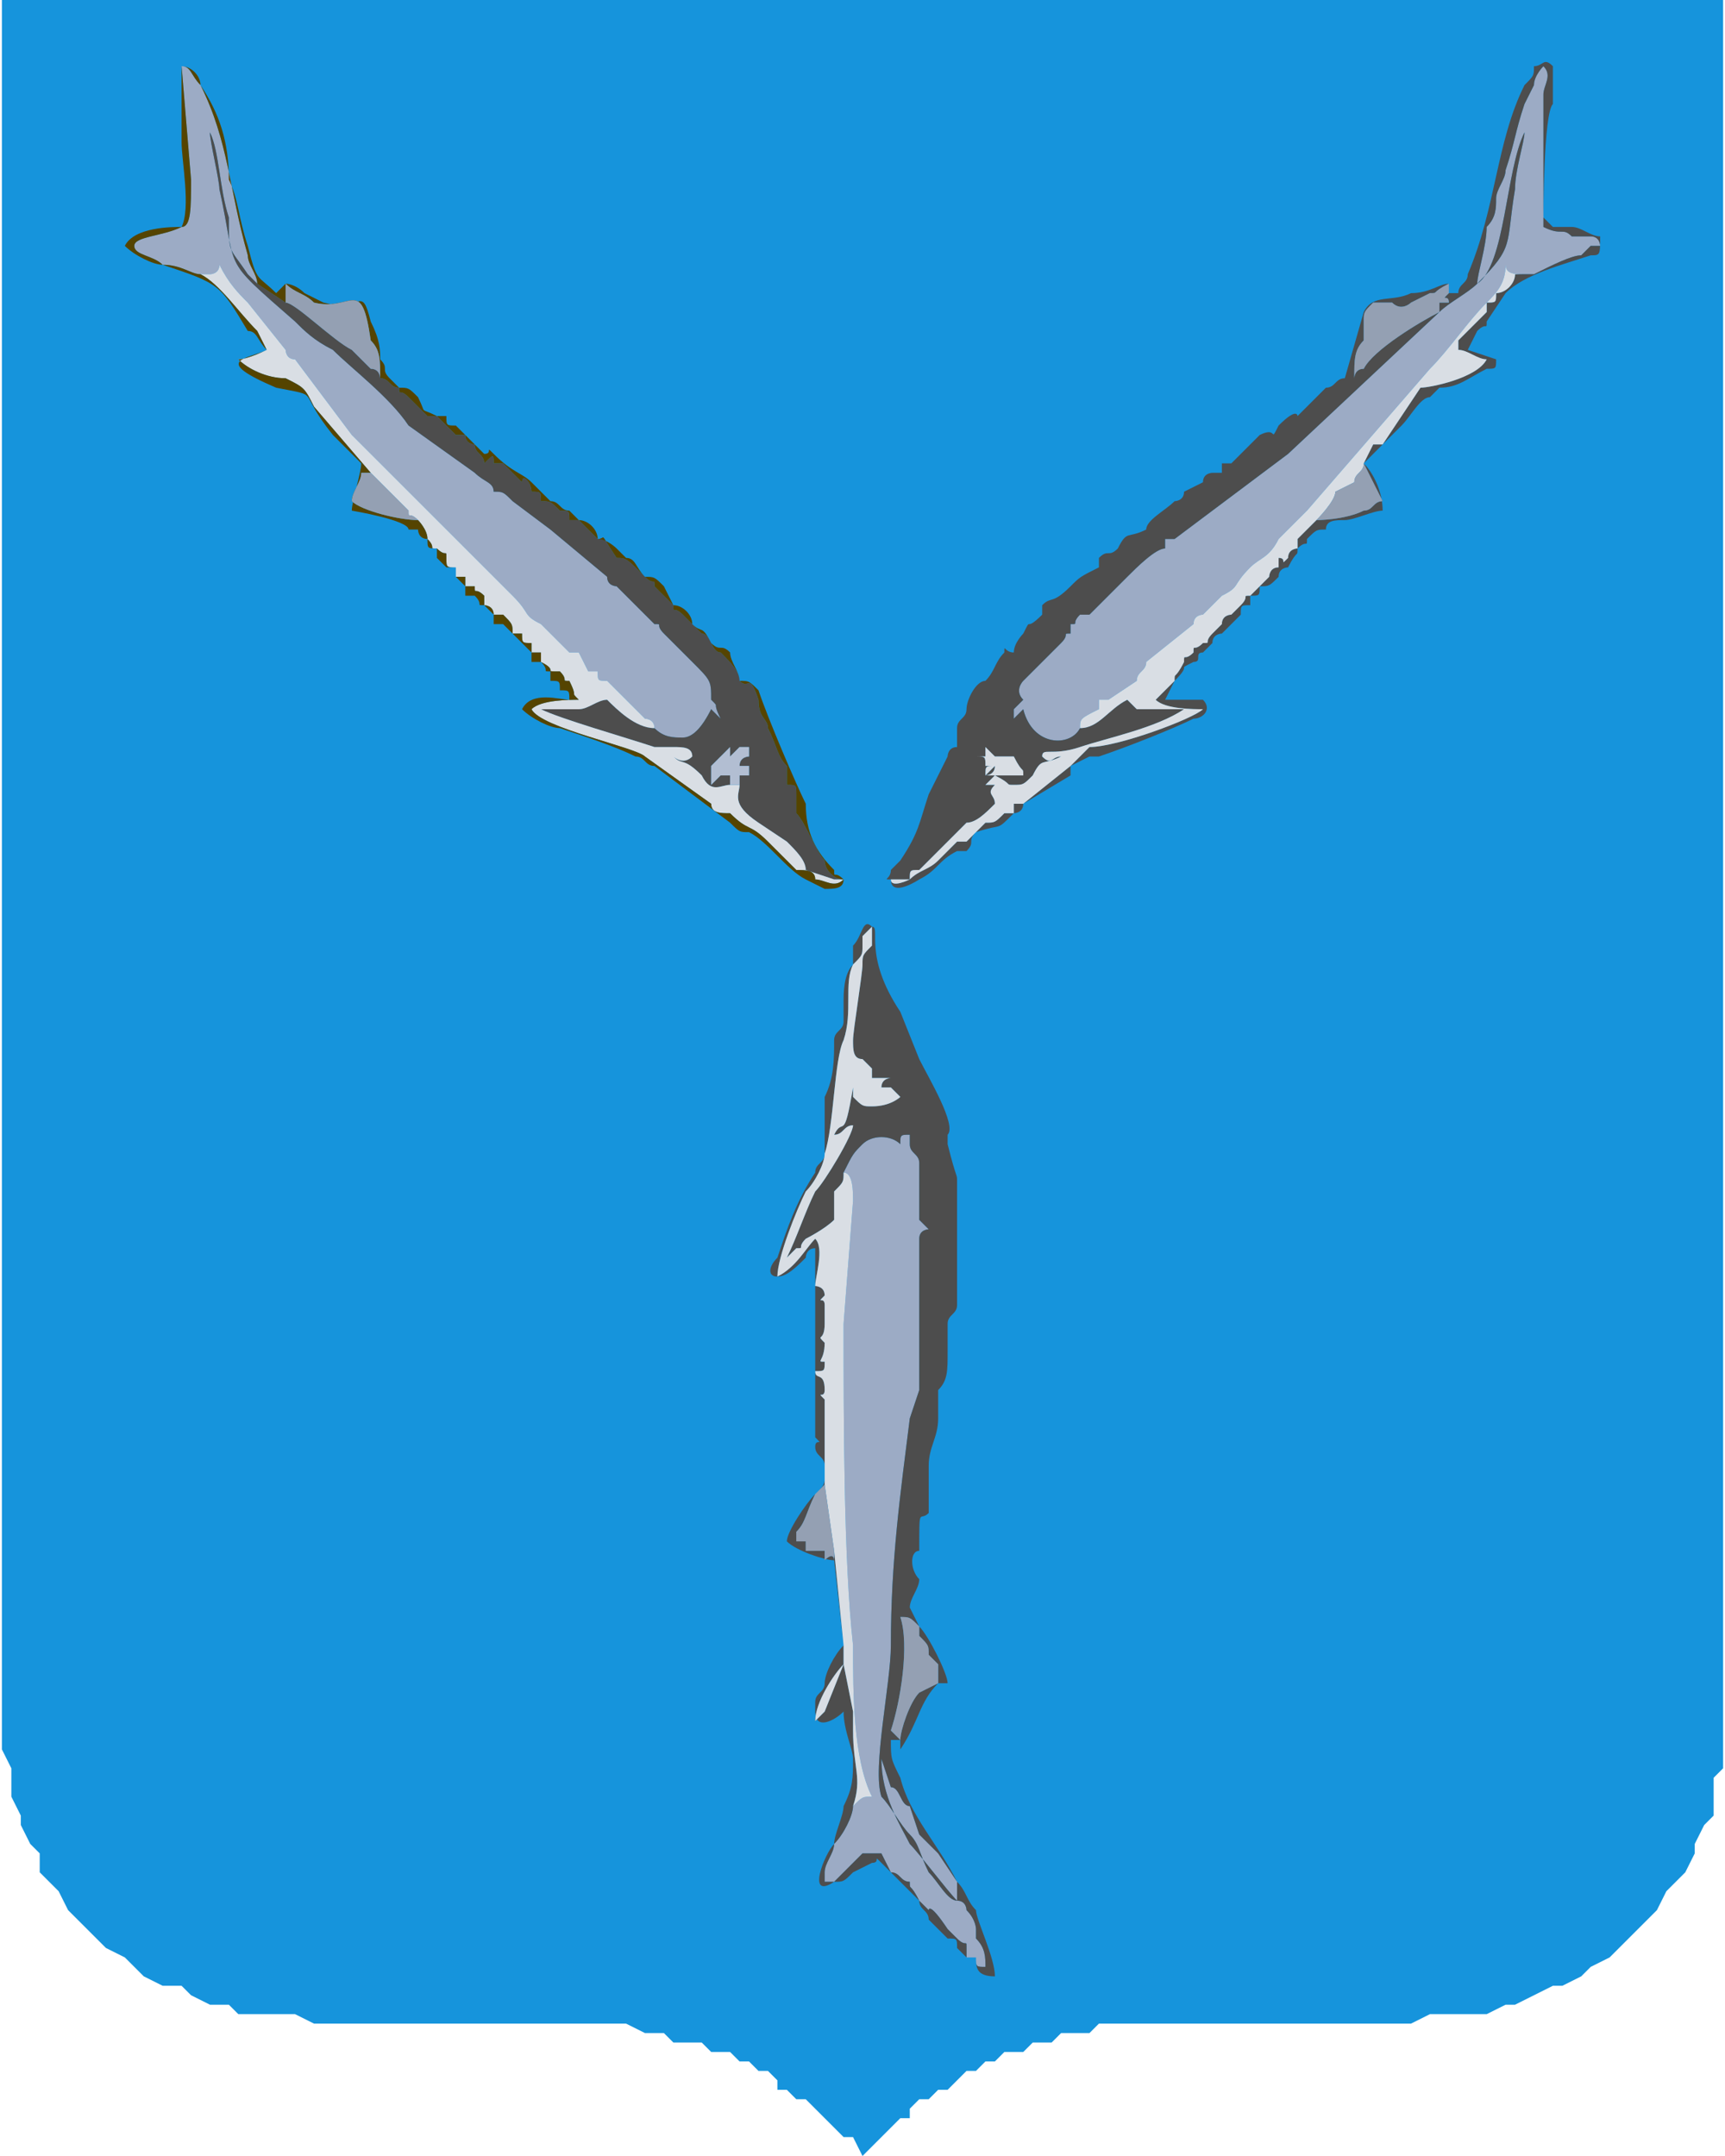 <?xml version="1.0" encoding="UTF-8"?>
<!DOCTYPE svg PUBLIC "-//W3C//DTD SVG 1.0//EN" "http://www.w3.org/TR/2001/REC-SVG-20010904/DTD/svg10.dtd">
<!-- Creator: CorelDRAW 2019 (64-Bit) -->
<svg xmlns="http://www.w3.org/2000/svg" xml:space="preserve" width="32px" height="40px" version="1.0" style="shape-rendering:geometricPrecision; text-rendering:geometricPrecision; image-rendering:optimizeQuality; fill-rule:evenodd; clip-rule:evenodd"
viewBox="0 0 0.182 0.228"
 xmlns:xlink="http://www.w3.org/1999/xlink">
 <defs>
  <style type="text/css">
   <![CDATA[
    .fil0 {fill:#1694DC}
    .fil3 {fill:#4D4D4D}
    .fil2 {fill:#4D4D4D}
    .fil5 {fill:#554400}
    .fil6 {fill:#94A0B3}
    .fil1 {fill:#9CABC5}
    .fil7 {fill:#B2BED2}
    .fil4 {fill:#D9DEE4}
   ]]>
  </style>
 </defs>
 <g id="Слой_x0020_1">
  <g id="_2834009417008">
   <polygon class="fil0" points="0,0 0.182,0 0.182,0.18 0.182,0.181 0.182,0.183 0.182,0.185 0.182,0.187 0.181,0.188 0.181,0.19 0.181,0.192 0.18,0.193 0.179,0.195 0.179,0.196 0.178,0.198 0.177,0.199 0.176,0.2 0.175,0.202 0.174,0.203 0.173,0.204 0.172,0.205 0.171,0.206 0.17,0.207 0.168,0.208 0.167,0.209 0.165,0.21 0.164,0.21 0.162,0.211 0.16,0.212 0.159,0.212 0.157,0.213 0.155,0.213 0.153,0.213 0.151,0.213 0.149,0.214 0.147,0.214 0.126,0.214 0.124,0.214 0.123,0.214 0.121,0.214 0.12,0.214 0.118,0.214 0.117,0.214 0.116,0.214 0.115,0.215 0.113,0.215 0.112,0.215 0.111,0.216 0.11,0.216 0.109,0.216 0.108,0.217 0.107,0.217 0.106,0.217 0.105,0.218 0.104,0.218 0.103,0.219 0.102,0.219 0.101,0.22 0.1,0.221 0.099,0.221 0.098,0.222 0.097,0.222 0.096,0.223 0.096,0.224 0.095,0.224 0.094,0.225 0.093,0.226 0.093,0.226 0.091,0.228 0.09,0.226 0.089,0.226 0.088,0.225 0.087,0.224 0.087,0.224 0.086,0.223 0.085,0.222 0.084,0.222 0.083,0.221 0.082,0.221 0.082,0.22 0.081,0.219 0.08,0.219 0.079,0.218 0.078,0.218 0.077,0.217 0.076,0.217 0.075,0.217 0.074,0.216 0.072,0.216 0.071,0.216 0.07,0.215 0.069,0.215 0.068,0.215 0.066,0.214 0.065,0.214 0.064,0.214 0.062,0.214 0.061,0.214 0.06,0.214 0.058,0.214 0.057,0.214 0.036,0.214 0.033,0.214 0.031,0.213 0.029,0.213 0.027,0.213 0.025,0.213 0.024,0.212 0.022,0.212 0.02,0.211 0.019,0.21 0.017,0.21 0.015,0.209 0.014,0.208 0.013,0.207 0.011,0.206 0.01,0.205 0.009,0.204 0.008,0.203 0.007,0.202 0.006,0.2 0.005,0.199 0.004,0.198 0.004,0.196 0.003,0.195 0.002,0.193 0.002,0.192 0.001,0.19 0.001,0.188 0.001,0.187 0,0.185 0,0.183 0,0.181 0,0.18 "/>
   <path class="fil1" d="M0.021 0.029l0.001 0c0,0 0,0 0,0l0 0c0,0 0.001,0 0.001,-0.001 0.001,0.002 0.002,0.003 0.003,0.004l0.004 0.005c0,0 0,0.001 0.001,0.001l0.006 0.008c0.001,0.001 0.005,0.005 0.006,0.006l0.008 0.008c0.001,0.001 0.002,0.002 0.003,0.003 0.002,0.002 0.001,0.002 0.003,0.003l0.003 0.003c0,0 0,0 0.001,0l0.001 0.002c0,0 0.001,0 0.001,0 0,0.001 0,0.001 0.001,0.001l0.003 0.003c0,0 0,0 0.001,0.001 0,0 0.001,0 0.001,0.001 0.001,0.001 0.002,0.001 0.003,0.001 0.001,0 0.002,-0.001 0.003,-0.003l0.001 0.001c-0.001,-0.002 0,-0.001 -0.001,-0.002 0,0 0.001,0.001 0,0 0,-0.002 0,-0.002 -0.002,-0.004l-0.003 -0.003c-0.001,-0.001 0,-0.001 -0.001,-0.001 0,0 0,0 0,0l-0.004 -0.004c0,0 -0.001,0 -0.001,-0.001 0,0 0,0 0,0l-0.006 -0.005c0,0 0,0 0,0l-0.004 -0.003c-0.001,-0.001 -0.001,-0.001 -0.002,-0.001 0,-0.001 -0.001,-0.001 -0.002,-0.002l-0.007 -0.005c-0.002,-0.003 -0.006,-0.006 -0.008,-0.008 -0.002,-0.001 -0.003,-0.002 -0.004,-0.003 -0.008,-0.007 -0.006,-0.005 -0.008,-0.014 0,-0.001 -0.001,-0.005 -0.001,-0.006 0.001,0.002 0.001,0.006 0.002,0.009 0,0.004 0,0.003 0.002,0.006 0.001,0.001 0.001,0.001 0.001,0.001 0,-0.001 -0.001,-0.002 -0.001,-0.003 -0.002,-0.007 -0.002,-0.012 -0.005,-0.018 -0.001,-0.001 -0.001,-0.002 -0.002,-0.002l0.001 0.012c0,0.003 0,0.005 -0.001,0.005 -0.002,0.001 -0.005,0.001 -0.005,0.002 0,0.001 0.002,0.001 0.003,0.002 0.002,0 0.003,0.001 0.004,0.001z"/>
   <path class="fil1" d="M0.089 0.124c0.001,0 0.001,0.002 0.001,0.003l-0.001 0.013c0,0.01 0,0.025 0.001,0.034 0,0.005 0,0.012 0.002,0.016 -0.001,0 -0.001,0 -0.002,0.001l0 0c0,0 0,0 0,0 0,0.001 -0.001,0.003 -0.002,0.004 0,0.001 -0.001,0.002 -0.001,0.003 0,0 0,0.001 0,0.001 0.001,0 0.001,0 0.001,0l0.003 -0.003c0.001,0 0,0 0.001,0 0,0 0,0 0.001,0l0.001 0.002c0.001,0 0.001,0.001 0.002,0.001 0,0.001 0,0 0.001,0.002 0,0 0,0 0.001,0.001 0,0 0,-0.001 0.002,0.002l0.001 0.001c0.001,0.001 0.001,0 0.001,0.001 0,0 0,0 0,0l0 0.001c0,0 0.001,0 0.001,0l0 0c0,0 0,0 0,0 0,0.001 0,0.001 0.001,0.001 0,-0.001 0,-0.002 -0.001,-0.003 0,0 0,0 0,-0.001 0,0 0,-0.001 -0.001,-0.002 0,0 0,-0.001 -0.001,-0.001 0,-0.001 0,-0.001 0,-0.002 0,0 0,0 0,0l-0.002 -0.003c0,0 0,0 0,0l-0.002 -0.002c0,0 0,0 0,0 0,0 0,0 0,0l-0.001 -0.003c-0.001,0 -0.001,-0.002 -0.002,-0.002l-0.001 -0.003c0,0.004 0.002,0.007 0.003,0.009 0.001,0.001 0.004,0.005 0.005,0.006 -0.001,0 -0.002,-0.002 -0.003,-0.003 -0.001,-0.002 -0.001,-0.003 -0.002,-0.004 -0.001,-0.001 -0.002,-0.003 -0.003,-0.004 -0.001,-0.003 0.001,-0.012 0.001,-0.016 0,-0.009 0.001,-0.016 0.002,-0.024l0.001 -0.003c0,0 0,0 0,0l0 -0.002c0,-0.001 0,-0.002 0,-0.003 0,-0.001 0,-0.002 0,-0.003 0,-0.001 0,-0.006 0,-0.007 0,0 0,-0.001 0,-0.001 0,0 0,0 0,0l0 0c0,0 0,0 0,0 0,-0.001 0.001,-0.001 0.001,-0.001l-0.001 -0.001c0,-0.002 0,-0.004 0,-0.006 0,-0.001 -0.001,-0.001 -0.001,-0.002 0,-0.001 0,0 0,-0.001 -0.001,0 -0.001,0 -0.001,0.001 -0.001,-0.001 -0.003,-0.001 -0.004,0 -0.001,0.001 -0.001,0.001 -0.002,0.003z"/>
   <path class="fil1" d="M0.114 0.077c0,-0.001 0,-0.001 0.002,-0.002 0,0 0,0 0,-0.001 0.001,0 0.001,0 0.001,0l0.003 -0.002c0,-0.001 0.001,-0.001 0.001,-0.002l0.005 -0.004c0,-0.001 0.001,-0.001 0.001,-0.001 0.001,-0.001 0.001,-0.001 0.002,-0.002 0.002,-0.001 0.001,-0.001 0.003,-0.003 0.001,-0.001 0.002,-0.001 0.003,-0.003 0.001,-0.001 0.002,-0.002 0.003,-0.003l0.013 -0.015c0.002,-0.002 0.004,-0.005 0.006,-0.007 0.001,-0.001 0.002,-0.002 0.002,-0.004 0,0.001 0.001,0.001 0.002,0.001 0,0 0,-0.001 0,0 0,0 0,0 0,0l0.001 0c0.002,-0.001 0.004,-0.002 0.005,-0.002l0.001 -0.001c0.001,0 0.001,0 0.001,0 0,0 0,-0.001 -0.001,-0.001 -0.001,0 -0.001,0 -0.002,0 -0.001,-0.001 -0.001,0 -0.003,-0.001l0 0c0,-0.001 0,-0.003 0,-0.004l0 -0.007c0,-0.001 0,-0.001 0,-0.002 0,0 0,0 0,-0.001 0,-0.001 0.001,-0.002 0,-0.003 0,0 -0.001,0.001 -0.001,0.002 0,0 0,0 0,0l-0.001 0.002c0,0 0,0 0,0 -0.001,0.003 -0.001,0.004 -0.002,0.007 0,0.001 -0.001,0.002 -0.001,0.003 0,0.001 0,0.002 -0.001,0.003 0,0.002 -0.001,0.005 -0.001,0.006 0.003,-0.002 0.003,-0.012 0.005,-0.016 0,0.001 -0.001,0.004 -0.001,0.006 -0.001,0.006 0,0.006 -0.004,0.01 -0.001,0.001 -0.003,0.002 -0.004,0.003l-0.016 0.015 -0.012 0.009c-0.001,0 0,0 -0.001,0 0,0.001 0,0 0,0.001l0 0c-0.001,0 -0.003,0.002 -0.004,0.003l-0.004 0.004c0,0 0,0 -0.001,0 -0.001,0.001 0,0.001 -0.001,0.001l0 0c0,0.001 0,0.001 0,0.001 -0.001,0 0,0 -0.001,0.001l-0.004 0.004c0,0 -0.001,0.001 0,0.002 -0.001,0.001 -0.001,0.001 -0.001,0.001 0,0.001 0,0 0,0.001 0,0 0.001,-0.001 0.001,-0.001 0.001,0.004 0.005,0.004 0.006,0.002z"/>
   <path class="fil2" d="M0.099 0.178c0,0 0,0 0,0 0,0 0,0 0,0l-0.002 0.001c-0.001,0.001 -0.002,0.004 -0.002,0.005 0,0 0,0 0,0 0,0 0,0 0,0l-0.001 -0.001c0.001,-0.003 0.002,-0.009 0.001,-0.012 0.001,0 0.001,0 0.002,0.001 0,0.001 0,0.001 0,0.001 0.001,0.001 0.001,0.001 0.001,0.002 0,0 0,0 0.001,0.001 0,0.001 0,0.001 0,0.002zm-0.01 -0.054c0.001,-0.002 0.001,-0.002 0.002,-0.003 0.001,-0.001 0.003,-0.001 0.004,0 0,-0.001 0,-0.001 0.001,-0.001 0,0.001 0,0 0,0.001 0,0.001 0.001,0.001 0.001,0.002 0,0.002 0,0.004 0,0.006l0.001 0.001c0,0 -0.001,0 -0.001,0.001 0,0 0,0 0,0l0 0c0,0 0,0 0,0 0,0 0,0.001 0,0.001 0,0.001 0,0.006 0,0.007 0,0.001 0,0.002 0,0.003 0,0.001 0,0.002 0,0.003l0 0.002c0,0 0,0 0,0l-0.001 0.003c-0.001,0.008 -0.002,0.015 -0.002,0.024 0,0.004 -0.002,0.013 -0.001,0.016 0.001,0.001 0.002,0.003 0.003,0.004 0.001,0.001 0.001,0.002 0.002,0.004 0.001,0.001 0.002,0.003 0.003,0.003 -0.001,-0.001 -0.004,-0.005 -0.005,-0.006 -0.001,-0.002 -0.003,-0.005 -0.003,-0.009l0.001 0.003c0.001,0 0.001,0.002 0.002,0.002l0.001 0.003c0,0 0,0 0,0 0,0 0,0 0,0l0.002 0.002c0,0 0,0 0,0l0.002 0.003c0,0 0,0 0,0 0,0.001 0,0.001 0,0.002 0.001,0 0.001,0.001 0.001,0.001 0.001,0.001 0.001,0.002 0.001,0.002 0,0.001 0,0.001 0,0.001 0.001,0.001 0.001,0.002 0.001,0.003 -0.001,0 -0.001,0 -0.001,-0.001 0,0 0,0 0,0l0 0c0,0 -0.001,0 -0.001,0l0 -0.001c0,0 0,0 0,0 0,-0.001 0,0 -0.001,-0.001l-0.001 -0.001c-0.002,-0.003 -0.002,-0.002 -0.002,-0.002 -0.001,-0.001 -0.001,-0.001 -0.001,-0.001 -0.001,-0.002 -0.001,-0.001 -0.001,-0.002 -0.001,0 -0.001,-0.001 -0.002,-0.001l-0.001 -0.002c-0.001,0 -0.001,0 -0.001,0 -0.001,0 0,0 -0.001,0l-0.003 0.003c0,0 0,0 -0.001,0 0,0 0,-0.001 0,-0.001 0,-0.001 0.001,-0.002 0.001,-0.003 0.001,-0.001 0.002,-0.003 0.002,-0.004 0.001,-0.003 0,-0.004 0,-0.008 0,0 0,-0.001 0,-0.002l-0.001 -0.005 -0.002 0.005c-0.001,0.001 0,0 -0.001,0.001 0,-0.002 0.002,-0.005 0.003,-0.006 0,-0.001 0,-0.001 0,-0.002l-0.001 -0.01 0 0.001c0,0 0,-0.001 -0.001,0 0,0 0,-0.001 0,-0.001 -0.001,0 0,0 -0.001,0l0 0c0,0 0,0 0,0l-0.001 0c0,0 0,0 0,-0.001l0 0c-0.001,0 -0.001,0 -0.001,0l0 -0.001c0.001,-0.001 0.001,-0.002 0.002,-0.004l0.001 -0.001c0,-0.001 0,0 0,-0.001 0,-0.002 0,0 0,-0.001 0,-0.001 0,-0.001 0,-0.002 0,0 0,0 0,-0.001 0,-0.001 0,0 0,-0.001 0,-0.001 0,-0.001 0,-0.002 0,0 0,0 0,-0.001 -0.001,-0.001 0,0 0,-0.001 0,-0.002 -0.001,-0.001 -0.001,-0.002 0.001,0 0.001,0 0.001,-0.001 -0.001,0 0,0 0,-0.002 -0.001,-0.001 0,0 0,-0.002 0,-0.001 0,-0.001 0,-0.002 0,-0.001 -0.001,0 0,-0.001 0,-0.001 -0.001,-0.001 -0.001,-0.001 0,-0.001 0.001,-0.004 0,-0.005 0,0 0,0 0,0 -0.001,0.001 -0.002,0.003 -0.004,0.004 0,-0.002 0.002,-0.007 0.003,-0.009 0.001,-0.001 0.002,-0.003 0.002,-0.004 0.001,-0.003 0.001,-0.01 0.002,-0.012 0.001,-0.003 0,-0.006 0.001,-0.008 0.001,-0.001 0.001,-0.001 0.001,-0.002 0,0 0,-0.001 0,-0.001 0.001,-0.001 0.001,-0.001 0.001,-0.001 0,0.001 0,0 0,0.002 -0.001,0.001 -0.001,0.001 -0.001,0.002 0,0.001 -0.001,0.007 -0.001,0.008 0,0.001 0,0.002 0.001,0.002 0,0 0,0 0.001,0.001l0 0c0,0 0,0 0,0 0,0 0,0 0,0 0,0 0,0 0,0l0 0.001c0,0 0,0 0.001,0 0,0 0,-0.001 0,-0.001l0 0.001 0.001 0c0,0 -0.001,0 -0.001,0.001 0,0 0,0 0,0 0.001,0 0,0 0,0l0.002 0c0,0 0,0 0,0l-0.001 0 0.001 0.001c0,0 -0.001,0.001 -0.003,0.001 -0.001,0 -0.001,0 -0.002,-0.001 0,0 0,0 0,-0.001 0,0 0,0 0,0 -0.001,0.006 -0.001,0.003 -0.002,0.005 0.001,0 0.001,-0.001 0.002,-0.001 0,0.001 -0.003,0.006 -0.004,0.007 -0.001,0.002 -0.002,0.005 -0.003,0.007 0,0 0,0 0.001,-0.001 0.001,0 0,0 0.001,-0.001 0,0 0.002,-0.001 0.003,-0.002 0,0 0,-0.002 0,-0.003 0.001,-0.001 0.001,-0.001 0.001,-0.002zm-0.003 0.008c0,0.001 0,0.001 0,0.002 0,0.001 0,0.001 0,0.002 0,0.001 0,0.001 0,0.002 0,0.001 0,0.001 0,0.002 0,0 0,0 0,0.001 0,0.001 0,0 0,0.001 0,0 0,0 0,0.001 0,0 0,0 0,0.001 0,0.001 0,0 0,0.001 0,0 0,0 0,0.001 0,0.001 0,0 0,0.001 0,0.002 0,0.001 0,0.002 0,0 0,0 0,0 0,0.001 0,0.001 0,0.002 0,0.001 0,0.001 0,0.001 0.001,0.001 0,0 0,0.001 0,0.001 0.001,0.001 0.001,0.002 0,0 0,0 0,0 0,0 0,0.001 0,0.001l0 0c0,0.001 0,0.001 -0.001,0.002 -0.001,0.001 -0.003,0.004 -0.003,0.005 0.001,0.001 0.004,0.002 0.005,0.002l0.001 0.009c-0.001,0.001 -0.002,0.003 -0.002,0.004 0,0.001 -0.001,0.001 -0.001,0.002 0,0 0,0.001 0,0.001 0,0.002 0.002,0.001 0.003,0 0,0.002 0.001,0.004 0.001,0.005 0,0.002 0,0.003 -0.001,0.005 0,0.001 -0.001,0.003 -0.001,0.004 -0.001,0.001 -0.003,0.006 0,0.004 0.001,0 0.001,0 0.002,-0.001 0,0 0.002,-0.001 0.002,-0.001 0.001,0 0,-0.001 0.001,0l0.002 0.002c0.001,0.001 0.001,0.001 0.002,0.002 0,0.001 0.001,0.001 0.001,0.002l0.002 0.002c0.001,0 0.001,0 0.001,0.001l0.001 0.001c0,0 0,0 0,0l0 0c0.001,0 0.001,0 0.001,0 0,0.001 0,0.002 0.002,0.002 0,-0.002 -0.002,-0.006 -0.002,-0.007 -0.001,-0.001 -0.001,-0.002 -0.002,-0.003 -0.002,-0.004 -0.005,-0.007 -0.006,-0.011 -0.001,-0.002 -0.001,-0.002 -0.001,-0.004 0,0 0,0 0.001,0 0,0.001 0,0.001 0,0.001 0.002,-0.003 0.002,-0.005 0.004,-0.007 0,0 0.001,0 0.001,0 0,-0.001 -0.002,-0.005 -0.003,-0.006l-0.001 -0.002c0,0 0,0 0,0 0,-0.001 0.001,-0.002 0.001,-0.003 -0.001,-0.001 -0.001,-0.003 0,-0.003 0,-0.005 0,-0.003 0.001,-0.004 0,-0.001 0,-0.002 0,-0.002 0,-0.001 0,-0.001 0,-0.003 0,-0.002 0.001,-0.003 0.001,-0.005 0,-0.001 0,-0.001 0,-0.001 0,-0.001 0,-0.001 0,-0.002 0.001,-0.001 0.001,-0.002 0.001,-0.004 0,-0.001 0,0 0,-0.003 0,-0.001 0.001,-0.001 0.001,-0.002 0,0 0,-0.001 0,-0.002 0,-0.001 0,-0.001 0,-0.001 0,-0.001 0,-0.003 0,-0.003 0,-0.001 0,-0.001 0,-0.003 0,-0.001 0,0 0,-0.002 0,0 0,0 0,-0.001 0,0 0,0 0,-0.001 0,-0.001 0,0 -0.001,-0.004 0,-0.001 0,0 0,-0.001 0.001,-0.001 -0.002,-0.006 -0.003,-0.008l-0.002 -0.005c-0.004,-0.006 -0.002,-0.009 -0.003,-0.009 -0.001,-0.001 -0.001,0.001 -0.002,0.002 0,0.001 0,0.001 0,0.002 -0.001,0.001 -0.001,0.003 -0.001,0.004 0,0.001 0,0.001 0,0.002 0,0.001 -0.001,0.001 -0.001,0.002 0,0.002 0,0.004 -0.001,0.006 0,0.002 0,0.004 0,0.006 0,0.001 -0.001,0.001 -0.001,0.002 -0.002,0.003 -0.003,0.006 -0.004,0.009 -0.001,0.001 -0.001,0.002 0,0.002 0.001,0 0.002,-0.001 0.003,-0.002 0,0 0,-0.001 0.001,-0.001z"/>
   <path class="fil2" d="M0.145 0.032c0,0 0,0 0,0 0.002,0 0.001,0 0.002,0 0.001,0.001 0.002,0 0.002,0l0.002 -0.001c0.001,0 0,0 0.002,-0.001 0,0.001 0,0.001 0,0.001 -0.001,0.001 0,0 0,0.001 0,0 -0.001,0 -0.001,0l0 0.001c-0.002,0.001 -0.007,0.004 -0.008,0.006 -0.001,0 -0.001,0.001 -0.001,0.001 0,-0.002 0,-0.003 0.001,-0.004 0,-0.001 0,-0.002 0,-0.002 0,-0.001 0,-0.001 0.001,-0.002l0 0zm0.017 -0.003c-0.001,0 -0.001,0 -0.002,0 0,0.001 -0.001,0.002 -0.002,0.002 0,0.001 0,0.001 -0.001,0.001l0 0.001c-0.001,0.001 -0.001,0.001 -0.001,0.001l-0.002 0.002c0,0 0,0 0,0.001 0.001,0 0.002,0.001 0.003,0.001 -0.001,0.002 -0.006,0.003 -0.007,0.003l-0.002 0.003c0,0 0,0 0,0l-0.002 0.003c0,0 0,0 -0.001,0l-0.001 0.002 0.002 0.004c-0.001,0 -0.001,0.001 -0.002,0.001 -0.002,0.001 -0.005,0.001 -0.005,0.001l-0.001 0.001c0,0 0,0 -0.001,0.001 0,0 0,0 0,0.001 0,0 -0.001,0 -0.001,0.001l0 0c-0.001,0.001 0,0 -0.001,0 0,0.001 0,0 0,0.001 -0.001,0 -0.001,0.001 -0.001,0.001 0,0 0,0 0,0 -0.001,0.001 -0.001,0.001 -0.002,0.002 -0.001,0 0,0 -0.001,0.001 -0.001,0.001 0,0 -0.001,0.001 0,0 -0.001,0 -0.001,0.001 -0.001,0.001 0,0 -0.001,0.001 -0.001,0.001 0,0.001 -0.001,0.001 -0.001,0.001 -0.001,0 -0.001,0.001 -0.001,0.001 -0.001,0 -0.001,0.001 -0.001,0.002 -0.001,0.001 -0.001,0.002l-0.002 0.002c-0.001,0 -0.001,0 -0.001,0l0 0c0.001,0 0,0 0.001,0 0.001,0.001 0.004,0.001 0.005,0.001 -0.001,0.001 -0.009,0.004 -0.012,0.004 -0.001,0.001 -0.001,0.001 -0.002,0.002l-0.005 0.004c0,0 0,0 0,0 0,0 0,0 0,0l-0.001 0c0,0 0,0 0,0.001l-0.001 0c-0.001,0.001 -0.001,0.001 -0.002,0.001 -0.001,0.001 -0.001,0.001 -0.002,0.002 0,0 -0.001,0 -0.001,0 -0.001,0.001 -0.002,0.002 -0.002,0.002 -0.001,0.001 -0.002,0.001 -0.003,0.002 0,0 -0.002,0.001 -0.002,0 0.001,0 0.001,0 0.002,0 0,-0.001 0,-0.001 0.001,-0.001l0.005 -0.005c0.001,0 0.002,-0.001 0.003,-0.002 0,-0.001 -0.001,-0.001 0,-0.002 0,0 -0.001,0 -0.001,0l0.001 -0.001 -0.001 0c0,0 0.001,0 0.001,-0.001l-0.001 0.001c0,-0.001 0,-0.001 0.001,-0.001l0 0c0,0 0,0 0,0 0,0 -0.001,0 -0.001,0 0,-0.001 0,-0.001 -0.001,-0.001l0.001 0c0,0 0,0 0,0l0 -0.001c0,0 0,0 0.001,0.001 0,-0.001 0,-0.001 0,-0.001l0 0.001c0.001,0 0.001,0 0.001,0 0,0 0,-0.001 0,-0.001l0 0.001 0 -0.001 0 0.001c0,0 0,0 0,-0.001l0 0.001c0.001,0 0.001,0 0.001,0l0 0c0,0 0,0 0,0 0,0 0,0 0,0 0.001,0.002 0.001,0.001 0.001,0.002l-0.002 0c0,0 0,0 0,0l-0.001 0c0.002,0.001 0.001,0.001 0.002,0.001 0.001,0 0.001,0 0.002,-0.001 0.001,-0.002 0.001,-0.001 0.003,-0.002 -0.001,0 -0.001,0.001 -0.002,0 0,-0.001 0.001,0 0.004,-0.001 0.003,-0.001 0.008,-0.002 0.011,-0.004l0 0c-0.001,0 -0.003,0 -0.005,0 -0.001,-0.001 -0.001,-0.001 -0.001,-0.001 -0.002,0.001 -0.003,0.003 -0.005,0.003 -0.001,0.002 -0.005,0.002 -0.006,-0.002 0,0 -0.001,0.001 -0.001,0.001 0,-0.001 0,0 0,-0.001 0,0 0,0 0.001,-0.001 -0.001,-0.001 0,-0.002 0,-0.002l0.004 -0.004c0.001,-0.001 0,-0.001 0.001,-0.001 0,0 0,0 0,-0.001l0 0c0.001,0 0,0 0.001,-0.001 0.001,0 0.001,0 0.001,0l0.004 -0.004c0.001,-0.001 0.003,-0.003 0.004,-0.003l0 0c0,-0.001 0,0 0,-0.001 0.001,0 0,0 0.001,0l0.012 -0.009 0.016 -0.015c0.001,-0.001 0.003,-0.002 0.004,-0.003 0.004,-0.004 0.003,-0.004 0.004,-0.01 0,-0.002 0.001,-0.005 0.001,-0.006 -0.002,0.004 -0.002,0.014 -0.005,0.016 0,-0.001 0.001,-0.004 0.001,-0.006 0.001,-0.001 0.001,-0.002 0.001,-0.003 0,-0.001 0.001,-0.002 0.001,-0.003 0.001,-0.003 0.001,-0.004 0.002,-0.007 0,0 0,0 0,0l0.001 -0.002c0,0 0,0 0,0 0,-0.001 0.001,-0.002 0.001,-0.002 0.001,0.001 0,0.002 0,0.003 0,0.001 0,0.001 0,0.001 0,0.001 0,0.001 0,0.002l0 0.007c0,0.001 0,0.003 0,0.004l0 0c0.002,0.001 0.002,0 0.003,0.001 0.001,0 0.001,0 0.002,0 0.001,0 0.001,0.001 0.001,0.001 0,0 0,0 -0.001,0l-0.001 0.001c-0.001,0 -0.003,0.001 -0.005,0.002zm-0.009 0.002l0 -0.001c-0.001,0 -0.002,0.001 -0.004,0.001 -0.002,0.001 -0.004,0 -0.005,0.002l-0.002 0.007c-0.001,0 -0.001,0.001 -0.002,0.001 0,0 -0.001,0.001 -0.001,0.001l-0.002 0.002c0,0 0,-0.001 -0.002,0.001 -0.001,0.002 0,0 -0.002,0.001 0,0 -0.001,0.001 -0.002,0.002 0,0 0,0 -0.001,0.001 0,0 0,0 -0.001,0 0,0 0,0.001 0,0.001 -0.001,0 -0.001,0 -0.001,0 0,0 -0.001,0 -0.001,0.001l-0.002 0.001c0,0.001 -0.001,0.001 -0.001,0.001 -0.001,0.001 -0.003,0.002 -0.003,0.003 -0.002,0.001 -0.002,0 -0.003,0.002 -0.001,0.001 -0.001,0 -0.002,0.001 0,0 0,0 0,0.001 -0.002,0.001 -0.002,0.001 -0.003,0.002 -0.002,0.002 -0.002,0.001 -0.003,0.002 0,0 0,0.001 0,0.001 -0.002,0.002 -0.001,0 -0.002,0.002 0,0 -0.001,0.001 -0.001,0.002 -0.001,0 -0.001,-0.001 -0.001,0 -0.001,0.001 -0.001,0.002 -0.002,0.003 -0.001,0 -0.002,0.002 -0.002,0.003 0,0.001 -0.001,0.001 -0.001,0.002 0,0 0,0.001 0,0.002 -0.001,0 -0.001,0.001 -0.001,0.001l-0.002 0.004c-0.001,0.003 -0.001,0.004 -0.003,0.007l-0.001 0.001c0,0.001 -0.001,0.001 0,0.001 0,0.002 0.003,0 0.003,0 0.002,-0.001 0.002,-0.002 0.004,-0.003 0.001,0 0.001,0 0.001,0 0.001,-0.001 0,-0.001 0.001,-0.002 0.003,-0.001 0.002,0 0.004,-0.002 0,0 0.001,0 0.001,-0.001l0.005 -0.003c0,0 0,0 0,-0.001l0.002 -0.001c0,0 0,0 0.001,0 0.003,-0.001 0.008,-0.003 0.01,-0.004 0.001,0 0.002,-0.001 0.001,-0.002 0,0 -0.004,0 -0.005,0 0.001,0 0,0 0.001,0l0.001 -0.002c0.002,-0.002 0,-0.001 0.002,-0.002 0.001,0 0,-0.001 0.001,-0.001 0,0 0.001,-0.001 0.001,-0.001 0,-0.001 0.001,-0.001 0.001,-0.001 0.001,-0.001 0,0 0.001,-0.001 0,0 0,0 0,0 0.001,-0.001 0.001,-0.001 0.001,-0.001 0,-0.001 0,-0.001 0.001,-0.001 0,0 0,0 0,-0.001 0.001,0 0.001,0 0.001,-0.001 0.001,0 0.001,0 0.002,-0.001 0,0 0,0 0,0 0,-0.001 0.001,-0.001 0.001,-0.001 0.001,-0.002 0.001,-0.001 0.001,-0.002 0.001,-0.001 0.001,0 0.001,-0.001 0.001,-0.001 0.001,-0.001 0.002,-0.001 0,-0.001 0.001,-0.001 0.002,-0.001 0.001,0 0.003,-0.001 0.004,-0.001 0,-0.002 -0.001,-0.004 -0.002,-0.005l0.003 -0.003c0.001,-0.001 0.001,-0.001 0.001,-0.001 0.001,-0.001 0.002,-0.003 0.003,-0.003 0,0 0,0 0.001,-0.001 0.002,0 0.003,-0.001 0.005,-0.002 0.001,0 0.001,0 0.001,-0.001l-0.003 -0.001 0.001 -0.002c0,0 0,0 0,0l0 0c0.001,-0.001 0.001,0 0.001,-0.001 0,0 0,0 0,0l0.002 -0.003c0.002,-0.002 0.006,-0.003 0.009,-0.004 0.001,0 0.001,0 0.001,-0.002 -0.001,0 -0.002,-0.001 -0.003,-0.001 0,0 -0.001,0 -0.001,0l-0.001 0c-0.001,-0.001 0,0 -0.001,-0.001 0,0 0,-0.011 0.001,-0.012 0,-0.002 0,-0.003 0,-0.004 -0.001,-0.001 -0.001,0 -0.002,0 0,0.001 0,0.001 -0.001,0.002 -0.003,0.006 -0.003,0.013 -0.006,0.02 0,0.001 -0.001,0.001 -0.001,0.002 -0.001,0 -0.001,0 -0.001,0z"/>
   <path class="fil3" d="M0.069 0.077c-0.002,0 -0.004,-0.002 -0.005,-0.003 -0.001,0 -0.002,0.001 -0.003,0.001 -0.001,0 -0.003,0 -0.004,0 0.002,0.001 0.009,0.003 0.012,0.004 0.001,0 0.001,0 0.002,0 0.001,0 0.002,0 0.002,0.001 -0.001,0.001 -0.002,0 -0.002,0 0.001,0.001 0.001,0 0.003,0.002 0.001,0.002 0.002,0.001 0.003,0.001l0 -0.001c-0.001,0 0,0 -0.001,0l-0.001 0.001c0,-0.002 0,-0.002 0,-0.002l0.001 -0.001c0,0 0,0 0,0 0,0 0,0 0,0l0 -0.001 0 0.001 0.001 -0.001c0,0 0,0 0,0l0 0c0,0 0,0 0,0l0 0.001 0.001 -0.001c0,0 0,0 0,0l0 0.001c0,0 0,-0.001 0,-0.001 0.001,0 0,0 0.001,0l0 0.001c0,0 0,0 0,0 0,0 -0.001,0 -0.001,0.001l0 0c0,0 0,0 -0.001,0l0.002 0c0,0 0,0 0,0.001l-0.001 0c0,0 0,0 0.001,0l-0.001 0c0,0 0,0 0,0.001l0 0c0,0.001 -0.001,0.002 0.002,0.004l0.003 0.002c0.001,0.001 0.002,0.002 0.002,0.003l0.003 0.001c0.001,0 0,0 0.001,0 0,0 0,0.001 0,0 -0.001,0 -0.002,-0.001 -0.002,-0.002 -0.001,-0.001 -0.002,-0.004 -0.003,-0.005 0,-0.001 0,-0.002 0,-0.002 0,-0.001 0,-0.001 -0.001,-0.001 0,-0.001 0,-0.001 0,-0.002 -0.001,-0.001 -0.001,-0.002 -0.002,-0.004 0,-0.001 -0.001,-0.001 -0.001,-0.003 -0.001,-0.003 -0.001,-0.001 -0.002,-0.002 0,-0.001 -0.001,-0.002 -0.002,-0.003 -0.001,0 -0.001,-0.002 -0.002,-0.002 -0.001,-0.001 -0.001,-0.001 -0.002,-0.002 -0.001,-0.001 -0.001,0 -0.001,-0.001l-0.002 -0.002c0,-0.001 0,0 -0.001,-0.001 -0.002,-0.002 -0.002,-0.002 -0.003,-0.002 0,0 0,0 0,0 -0.002,-0.003 -0.001,-0.002 -0.002,-0.002 0,0 0,0 -0.001,-0.001 0,0 0,0 -0.001,-0.001 -0.001,0 0,0 -0.001,0 0,-0.001 0,-0.001 -0.001,-0.001 -0.001,-0.001 -0.001,-0.001 -0.002,-0.001 0,-0.001 0,-0.001 -0.001,-0.001 0,-0.001 -0.001,-0.002 -0.001,-0.001 -0.001,-0.001 -0.001,-0.001 -0.002,-0.002 -0.001,0 -0.001,0 -0.001,0 0,-0.001 0,-0.001 -0.001,0 0,-0.001 -0.001,-0.001 -0.001,-0.002 0,0 -0.001,0 -0.001,-0.001 0,0 0,0 -0.001,0 0,0 -0.002,-0.002 -0.002,-0.002 0,0 -0.001,0 -0.001,0 0,0 0,0 -0.001,-0.001 0,0 0,0 -0.001,-0.001 -0.001,-0.001 -0.001,0 -0.001,-0.001 -0.001,0 -0.001,-0.001 -0.002,-0.001 0,0 0,-0.001 -0.001,-0.001l-0.002 -0.002c-0.002,-0.001 -0.006,-0.005 -0.007,-0.005 0,0 0,0 0,0l-0.003 -0.002c0,0 0,0 -0.001,-0.001 -0.002,-0.003 -0.002,-0.002 -0.002,-0.006 -0.001,-0.003 -0.001,-0.007 -0.002,-0.009 0,0.001 0.001,0.005 0.001,0.006 0.002,0.009 0,0.007 0.008,0.014 0.001,0.001 0.002,0.002 0.004,0.003 0.002,0.002 0.006,0.005 0.008,0.008l0.007 0.005c0.001,0.001 0.002,0.001 0.002,0.002 0.001,0 0.001,0 0.002,0.001l0.004 0.003c0,0 0,0 0,0l0.006 0.005c0,0 0,0 0,0 0,0.001 0.001,0.001 0.001,0.001l0.004 0.004c0,0 0,0 0,0 0.001,0 0,0 0.001,0.001l0.003 0.003c0.002,0.002 0.002,0.002 0.002,0.004 0.001,0.001 0,0 0,0 0.001,0.001 0,0 0.001,0.002l-0.001 -0.001c-0.001,0.002 -0.002,0.003 -0.003,0.003 -0.001,0 -0.002,0 -0.003,-0.001z"/>
   <path class="fil4" d="M0.021 0.029c0.002,0.001 0.004,0.004 0.006,0.006 0,0 0.001,0.002 0.001,0.002 0,0 -0.002,0.001 -0.003,0.001 0.001,0.001 0.003,0.002 0.005,0.002 0.002,0.001 0.002,0.001 0.003,0.003l0.006 0.007 0.004 0.004c0,0.001 0,0 0.001,0.001 0,0 0.001,0.001 0.001,0.002 0.001,0.001 0,0.001 0.001,0.001 0.001,0.001 0.001,0 0.001,0.001 0,0.001 0,0.001 0.001,0.001 0,0.001 0,0 0,0.001 0.001,0 0,0 0.001,0 0,0.001 0,0.001 0,0.001 0,0 0.001,0 0.001,0 0,0.001 0,0 0.001,0.001 0,0.001 0,0 0,0.001 0,0 0.001,0 0.001,0.001 0.001,0 0,0 0.001,0 0.001,0.001 0.001,0.001 0.001,0.002 0,0 0,0 0.001,0 0,0.001 0,0.001 0.001,0.001 0,0.001 0,0.001 0,0.001 0.001,0 0.001,0 0.001,0 0,0.001 0,0 0,0.001 0.002,0.001 0,0.001 0.002,0.001 0.001,0.001 0,0.001 0.001,0.001 0.001,0.002 0,0.001 0.001,0.002l0 0c-0.001,0 -0.004,0 -0.005,0.001 0.001,0.002 0.011,0.004 0.012,0.005l0.007 0.005c0,0.001 0.001,0.001 0.002,0.001 0.002,0.002 0.002,0.001 0.004,0.003l0.003 0.003c0.001,0 0.002,0 0.002,0.001 0.001,0 0.002,0.001 0.003,0 -0.001,0 0,0 -0.001,0l-0.003 -0.001c0,-0.001 -0.001,-0.002 -0.002,-0.003l-0.003 -0.002c-0.003,-0.002 -0.002,-0.003 -0.002,-0.004 0,0 -0.001,0 -0.001,0 -0.001,0 -0.002,0.001 -0.003,-0.001 -0.002,-0.002 -0.002,-0.001 -0.003,-0.002 0,0 0.001,0.001 0.002,0 0,-0.001 -0.001,-0.001 -0.002,-0.001 -0.001,0 -0.001,0 -0.002,0 -0.003,-0.001 -0.01,-0.003 -0.012,-0.004 0.001,0 0.003,0 0.004,0 0.001,0 0.002,-0.001 0.003,-0.001 0.001,0.001 0.003,0.003 0.005,0.003 0,-0.001 -0.001,-0.001 -0.001,-0.001 -0.001,-0.001 -0.001,-0.001 -0.001,-0.001l-0.003 -0.003c-0.001,0 -0.001,0 -0.001,-0.001 0,0 -0.001,0 -0.001,0l-0.001 -0.002c-0.001,0 -0.001,0 -0.001,0l-0.003 -0.003c-0.002,-0.001 -0.001,-0.001 -0.003,-0.003 -0.001,-0.001 -0.002,-0.002 -0.003,-0.003l-0.008 -0.008c-0.001,-0.001 -0.005,-0.005 -0.006,-0.006l-0.006 -0.008c-0.001,0 -0.001,-0.001 -0.001,-0.001l-0.004 -0.005c-0.001,-0.001 -0.002,-0.002 -0.003,-0.004 0,0.001 -0.001,0.001 -0.001,0.001l0 0c0,0 0,0 0,0l-0.001 0z"/>
   <path class="fil4" d="M0.114 0.077c0.002,0 0.003,-0.002 0.005,-0.003 0,0 0,0 0.001,0.001 0.002,0 0.004,0 0.005,0l0 0c-0.003,0.002 -0.008,0.003 -0.011,0.004 -0.003,0.001 -0.004,0 -0.004,0.001 0.001,0.001 0.001,0 0.002,0 -0.002,0.001 -0.002,0 -0.003,0.002 -0.001,0.001 -0.001,0.001 -0.002,0.001 -0.001,0 0,0 -0.002,-0.001l0.001 0c0,0 0,0 0,0l0.002 0c0,-0.001 0,0 -0.001,-0.002 0,0 0,0 0,0 0,0 0,0 0,0l0 0c0,0 0,0 -0.001,0l0 -0.001c0,0.001 0,0.001 0,0.001l0 -0.001 0 0.001 0 -0.001c0,0 0,0.001 0,0.001 0,0 0,0 -0.001,0l0 -0.001c0,0 0,0 0,0.001 -0.001,-0.001 -0.001,-0.001 -0.001,-0.001l0 0.001c0,0 0,0 0,0l-0.001 0c0.001,0 0.001,0 0.001,0.001 0,0 0.001,0 0.001,0 0,0 0,0 0,0l0 0c-0.001,0 -0.001,0 -0.001,0.001l0.001 -0.001c0,0.001 -0.001,0.001 -0.001,0.001l0.001 0 -0.001 0.001c0,0 0.001,0 0.001,0 -0.001,0.001 0,0.001 0,0.002 -0.001,0.001 -0.002,0.002 -0.003,0.002l-0.005 0.005c-0.001,0 -0.001,0 -0.001,0.001 -0.001,0 -0.001,0 -0.002,0 0,0.001 0.002,0 0.002,0 0.001,-0.001 0.002,-0.001 0.003,-0.002 0,0 0.001,-0.001 0.002,-0.002 0,0 0.001,0 0.001,0 0.001,-0.001 0.001,-0.001 0.002,-0.002 0.001,0 0.001,0 0.002,-0.001l0.001 0c0,-0.001 0,-0.001 0,-0.001l0.001 0c0,0 0,0 0,0 0,0 0,0 0,0l0.005 -0.004c0.001,-0.001 0.001,-0.001 0.002,-0.002 0.003,0 0.011,-0.003 0.012,-0.004 -0.001,0 -0.004,0 -0.005,-0.001 -0.001,0 0,0 -0.001,0l0 0c0,0 0,0 0.001,0l0.002 -0.002c0,-0.001 0,0 0.001,-0.002 0,-0.001 0,0 0.001,-0.001 0,-0.001 0,0 0.001,-0.001 0.001,0 0,0 0.001,-0.001 0.001,-0.001 0,0 0.001,-0.001 0,-0.001 0.001,-0.001 0.001,-0.001 0.001,-0.001 0,0 0.001,-0.001 0.001,-0.001 0,-0.001 0.001,-0.001 0.001,-0.001 0.001,-0.001 0.002,-0.002 0,0 0,0 0,0 0,0 0,-0.001 0.001,-0.001 0,-0.001 0,0 0,-0.001 0.001,0 0,0.001 0.001,0l0 0c0,-0.001 0.001,-0.001 0.001,-0.001 0,-0.001 0,-0.001 0,-0.001 0.001,-0.001 0.001,-0.001 0.001,-0.001l0.001 -0.001c0,0 0.002,-0.002 0.002,-0.003l0.002 -0.001c0,-0.001 0.001,-0.001 0.001,-0.002l0.001 -0.002c0.001,0 0.001,0 0.001,0l0.002 -0.003c0,0 0,0 0,0l0.002 -0.003c0.001,0 0.006,-0.001 0.007,-0.003 -0.001,0 -0.002,-0.001 -0.003,-0.001 0,-0.001 0,-0.001 0,-0.001l0.002 -0.002c0,0 0,0 0.001,-0.001l0 -0.001c0.001,0 0.001,0 0.001,-0.001 0.001,0 0.002,-0.001 0.002,-0.002 0.001,0 0.001,0 0.002,0l-0.001 0c0,0 0,0 0,0 0,-0.001 0,0 0,0 -0.001,0 -0.002,0 -0.002,-0.001 0,0.002 -0.001,0.003 -0.002,0.004 -0.002,0.002 -0.004,0.005 -0.006,0.007l-0.013 0.015c-0.001,0.001 -0.002,0.002 -0.003,0.003 -0.001,0.002 -0.002,0.002 -0.003,0.003 -0.002,0.002 -0.001,0.002 -0.003,0.003 -0.001,0.001 -0.001,0.001 -0.002,0.002 0,0 -0.001,0 -0.001,0.001l-0.005 0.004c0,0.001 -0.001,0.001 -0.001,0.002l-0.003 0.002c0,0 0,0 -0.001,0 0,0.001 0,0.001 0,0.001 -0.002,0.001 -0.002,0.001 -0.002,0.002z"/>
   <path class="fil4" d="M0.087 0.157l0.001 0.007 0.001 0.01c0,0.001 0,0.001 0,0.002 -0.001,0.001 -0.003,0.004 -0.003,0.006 0.001,-0.001 0,0 0.001,-0.001l0.002 -0.005 0.001 0.005c0,0.001 0,0.002 0,0.002 0,0.004 0.001,0.005 0,0.008 0,0 0,0 0,0l0 0c0.001,-0.001 0.001,-0.001 0.002,-0.001 -0.002,-0.004 -0.002,-0.011 -0.002,-0.016 -0.001,-0.009 -0.001,-0.024 -0.001,-0.034l0.001 -0.013c0,-0.001 0,-0.003 -0.001,-0.003 0,0.001 0,0.001 -0.001,0.002 0,0.001 0,0.003 0,0.003 -0.001,0.001 -0.003,0.002 -0.003,0.002 -0.001,0.001 0,0.001 -0.001,0.001 -0.001,0.001 -0.001,0.001 -0.001,0.001 0.001,-0.002 0.002,-0.005 0.003,-0.007 0.001,-0.001 0.004,-0.006 0.004,-0.007 -0.001,0 -0.001,0.001 -0.002,0.001 0.001,-0.002 0.001,0.001 0.002,-0.005 0,0 0,0 0,0 0,0.001 0,0.001 0,0.001 0.001,0.001 0.001,0.001 0.002,0.001 0.002,0 0.003,-0.001 0.003,-0.001l-0.001 -0.001 0.001 0c0,0 0,0 0,0l-0.002 0c0,0 0.001,0 0,0 0,0 0,0 0,0 0,-0.001 0.001,-0.001 0.001,-0.001l-0.001 0 0 -0.001c0,0 0,0.001 0,0.001 -0.001,0 -0.001,0 -0.001,0l0 -0.001c0,0 0,0 0,0 0,0 0,0 0,0 0,0 0,0 0,0l0 0c-0.001,-0.001 -0.001,-0.001 -0.001,-0.001 -0.001,0 -0.001,-0.001 -0.001,-0.002 0,-0.001 0.001,-0.007 0.001,-0.008 0,-0.001 0,-0.001 0.001,-0.002 0,-0.002 0,-0.001 0,-0.002 0,0 0,0 -0.001,0.001 0,0 0,0.001 0,0.001 0,0.001 0,0.001 -0.001,0.002 -0.001,0.002 0,0.005 -0.001,0.008 -0.001,0.002 -0.001,0.009 -0.002,0.012 0,0.001 -0.001,0.003 -0.002,0.004 -0.001,0.002 -0.003,0.007 -0.003,0.009 0.002,-0.001 0.003,-0.003 0.004,-0.004 0,0 0,0 0,0 0.001,0.001 0,0.004 0,0.005 0,0 0.001,0 0.001,0.001 -0.001,0.001 0,0 0,0.001 0,0.001 0,0.001 0,0.002 0,0.002 -0.001,0.001 0,0.002 0,0.002 -0.001,0.002 0,0.002 0,0.001 0,0.001 -0.001,0.001 0,0.001 0.001,0 0.001,0.002 0,0.001 -0.001,0 0,0.001 0,0.001 0,0.001 0,0.001 0,0.001 0,0.001 0,0.002 0,0.001 0,0 0,0.001 0,0.001 0,0.001 0,0.001 0,0.001 0,0.001 0,0.002 0,0.001 0,-0.001 0,0.001 0,0.001 0,0 0,0.001z"/>
   <path class="fil5" d="M0.027 0.03l0.003 0.002 0 -0.002c0.001,0.001 0.002,0.001 0.003,0.002 0.004,0.001 0.005,-0.003 0.006,0.004 0.001,0.001 0.001,0.002 0.001,0.004 0.001,0 0.001,0.001 0.002,0.001 0,0.001 0,0 0.001,0.001 0.001,0.001 0.001,0.001 0.001,0.001 0.001,0.001 0.001,0.001 0.001,0.001 0,0 0.001,0 0.001,0 0,0 0.002,0.002 0.002,0.002 0.001,0 0.001,0 0.001,0 0,0.001 0.001,0.001 0.001,0.001 0,0.001 0.001,0.001 0.001,0.002 0.001,-0.001 0.001,-0.001 0.001,0 0,0 0,0 0.001,0 0.001,0.001 0.001,0.001 0.002,0.002 0,-0.001 0.001,0 0.001,0.001 0.001,0 0.001,0 0.001,0.001 0.001,0 0.001,0 0.002,0.001 0.001,0 0.001,0 0.001,0.001 0.001,0 0,0 0.001,0 0.001,0.001 0.001,0.001 0.001,0.001 0.001,0.001 0.001,0.001 0.001,0.001 0.001,0 0,-0.001 0.002,0.002 0,0 0,0 0,0 0.001,0 0.001,0 0.003,0.002 0.001,0.001 0.001,0 0.001,0.001l0.002 0.002c0,0.001 0,0 0.001,0.001 0.001,0.001 0.001,0.001 0.002,0.002 0.001,0 0.001,0.002 0.002,0.002 0.001,0.001 0.002,0.002 0.002,0.003 0.001,0.001 0.001,-0.001 0.002,0.002 0,0.002 0.001,0.002 0.001,0.003 0.001,0.002 0.001,0.003 0.002,0.004 0,0.001 0,0.001 0,0.002 0.001,0 0.001,0 0.001,0.001 0,0 0,0.001 0,0.002 0.001,0.001 0.002,0.004 0.003,0.005 0,0.001 0.001,0.002 0.002,0.002 0,0.001 0,0 0,0 -0.001,0.001 -0.002,0 -0.003,0 0,-0.001 -0.001,-0.001 -0.002,-0.001l-0.003 -0.003c-0.002,-0.002 -0.002,-0.001 -0.004,-0.003 -0.001,0 -0.002,0 -0.002,-0.001l-0.007 -0.005c-0.001,-0.001 -0.011,-0.003 -0.012,-0.005 0.001,-0.001 0.004,-0.001 0.005,-0.001l0 0c-0.001,-0.001 0,0 -0.001,-0.002 -0.001,0 0,0 -0.001,-0.001 -0.002,0 0,0 -0.002,-0.001 0,-0.001 0,0 0,-0.001 0,0 0,0 -0.001,0 0,0 0,0 0,-0.001 -0.001,0 -0.001,0 -0.001,-0.001 -0.001,0 -0.001,0 -0.001,0 0,-0.001 0,-0.001 -0.001,-0.002 -0.001,0 0,0 -0.001,0 0,-0.001 -0.001,-0.001 -0.001,-0.001 0,-0.001 0,0 0,-0.001 -0.001,-0.001 -0.001,0 -0.001,-0.001 0,0 -0.001,0 -0.001,0 0,0 0,0 0,-0.001 -0.001,0 0,0 -0.001,0 0,-0.001 0,0 0,-0.001 -0.001,0 -0.001,0 -0.001,-0.001 0,-0.001 0,0 -0.001,-0.001 -0.001,0 0,0 -0.001,-0.001 0,-0.001 -0.001,-0.002 -0.001,-0.002 -0.002,0 -0.006,-0.001 -0.007,-0.002 0,-0.001 0.001,-0.002 0.001,-0.003l0.001 0 -0.006 -0.007c-0.001,-0.002 -0.001,-0.002 -0.003,-0.003 -0.002,0 -0.004,-0.001 -0.005,-0.002 0.001,0 0.003,-0.001 0.003,-0.001 0,0 -0.001,-0.002 -0.001,-0.002 -0.002,-0.002 -0.004,-0.005 -0.006,-0.006 -0.001,0 -0.002,-0.001 -0.004,-0.001 -0.001,-0.001 -0.003,-0.001 -0.003,-0.002 0,-0.001 0.003,-0.001 0.005,-0.002 0.001,0 0.001,-0.002 0.001,-0.005l-0.001 -0.012c0.001,0 0.001,0.001 0.002,0.002 0.003,0.006 0.003,0.011 0.005,0.018 0,0.001 0.001,0.002 0.001,0.003zm-0.008 -0.006c-0.001,0 -0.005,0 -0.006,0.002 0.001,0.001 0.003,0.002 0.004,0.002 0.006,0.002 0.006,0.002 0.009,0.007 0.001,0 0.001,0.001 0.002,0.002 -0.002,0.001 -0.006,0.001 0.001,0.004 0.005,0.001 0.002,0 0.006,0.005 0.001,0.001 0.002,0.002 0.003,0.003 0,0.001 -0.001,0.004 -0.001,0.005 0,0 0.006,0.001 0.006,0.002 0,0 0,0 0,0l0.001 0c0,0 0,0 0,0 0,0 0,0.001 0.001,0.001 0,0.001 0,0.001 0.001,0.001 0,0.001 0,0.001 0,0.001 0.001,0.001 0,0 0.001,0.001 0,0 0,0 0.001,0 0,0.001 0,0.001 0,0.001 0,0 0.001,0.001 0.001,0.001 0,0 0,0 0,0.001 0.001,0 0.001,0 0.001,0 0.001,0.001 0,0.001 0.001,0.001 0,0 0,0 0.001,0.001 0,0 0,0 0,0.001 0,0 0.001,0 0.001,0 0.001,0.001 0,0 0.001,0.001 0,0 0,0 0,0 0.001,0.001 0.001,0.001 0.001,0.001 0,0 0.001,0.001 0.001,0.001 0,0 0,0 0,0.001 0.001,0 0.001,0 0.001,0 0.001,0.001 0,0.001 0.001,0.001 0,0 0,0 0,0.001 0.001,0 0.001,0 0.001,0.001 0.001,0 0.001,0 0.001,0.001 -0.001,0 -0.004,-0.001 -0.005,0.001 0.001,0.001 0.003,0.002 0.004,0.002 0.003,0.001 0.006,0.002 0.008,0.003 0.001,0 0.001,0.001 0.002,0.001l0.008 0.006c0.001,0.001 0.001,0.001 0.002,0.001 0.002,0.001 0.004,0.004 0.006,0.005l0.002 0.001c0.001,0 0.002,0 0.002,-0.001 -0.001,-0.001 -0.001,0 -0.001,-0.001 -0.002,-0.002 -0.003,-0.004 -0.003,-0.007 -0.001,-0.002 -0.004,-0.009 -0.005,-0.012 -0.001,-0.001 -0.001,-0.001 -0.002,-0.001 0,-0.001 -0.001,-0.002 -0.001,-0.003 -0.001,-0.001 -0.001,0 -0.002,-0.001 -0.001,-0.002 -0.001,-0.001 -0.002,-0.002 0,-0.001 -0.001,-0.002 -0.002,-0.002 0,0 -0.001,-0.002 -0.001,-0.002 -0.001,-0.001 -0.001,-0.001 -0.002,-0.001 -0.001,-0.001 -0.001,-0.002 -0.002,-0.002 -0.001,-0.001 0,0 -0.001,-0.001 0,0 -0.001,-0.001 -0.002,-0.001 0,-0.001 -0.001,-0.002 -0.002,-0.002 -0.001,-0.001 0,0 -0.001,-0.001 -0.001,0 -0.001,-0.001 -0.002,-0.001 -0.001,-0.001 -0.002,-0.002 -0.002,-0.002 -0.001,-0.001 -0.002,-0.001 -0.004,-0.003 -0.001,-0.001 0,0 -0.001,0 0,0 -0.001,-0.001 -0.001,-0.001 0,0 -0.001,-0.001 -0.001,-0.001 -0.001,-0.001 0,0 -0.001,-0.001 -0.001,0 -0.001,0 -0.001,-0.001 -0.001,0 -0.001,0 -0.001,0 -0.002,-0.001 -0.001,0 -0.002,-0.002 -0.001,-0.001 -0.001,-0.001 -0.002,-0.001l-0.001 -0.001c-0.001,-0.001 0,-0.001 -0.001,-0.002 0,-0.001 0,-0.002 -0.001,-0.004 -0.001,-0.004 -0.001,-0.001 -0.005,-0.002 0,0 -0.002,-0.001 -0.002,-0.001 -0.001,-0.001 -0.002,-0.001 -0.002,-0.001 0,0 0,0 0,0l-0.001 0.001c-0.002,-0.002 -0.002,-0.001 -0.003,-0.005 -0.001,-0.003 -0.001,-0.005 -0.002,-0.007 0,-0.004 -0.001,-0.007 -0.003,-0.01 0,-0.001 -0.001,-0.002 -0.002,-0.002 0,0.001 0,0.002 0,0.004 0,0.001 0,0.002 0,0.004 0,0.002 0.001,0.007 0,0.009z"/>
   <path class="fil6" d="M0.03 0.032c0,0 0,0 0,0 0.001,0 0.005,0.004 0.007,0.005l0.002 0.002c0.001,0 0.001,0.001 0.001,0.001 0,-0.002 0,-0.003 -0.001,-0.004 -0.001,-0.007 -0.002,-0.003 -0.006,-0.004 -0.001,-0.001 -0.002,-0.001 -0.003,-0.002l0 0.002z"/>
   <path class="fil6" d="M0.145 0.032c-0.001,0.001 -0.001,0.001 -0.001,0.002 0,0 0,0.001 0,0.002 -0.001,0.001 -0.001,0.002 -0.001,0.004 0,0 0,-0.001 0.001,-0.001 0.001,-0.002 0.006,-0.005 0.008,-0.006l0 -0.001c0,0 0.001,0 0.001,0 0,-0.001 -0.001,0 0,-0.001 0,0 0,0 0,-0.001 -0.002,0.001 -0.001,0.001 -0.002,0.001l-0.002 0.001c0,0 -0.001,0.001 -0.002,0 -0.001,0 0,0 -0.002,0 0,0 0,0 0,0l0 0z"/>
   <path class="fil6" d="M0.099 0.178c0,-0.001 0,-0.001 0,-0.002 -0.001,-0.001 -0.001,-0.001 -0.001,-0.001 0,-0.001 0,-0.001 -0.001,-0.002 0,0 0,0 0,-0.001 -0.001,-0.001 -0.001,-0.001 -0.002,-0.001 0.001,0.003 0,0.009 -0.001,0.012l0.001 0.001c0,0 0,0 0,0 0,0 0,0 0,0 0,-0.001 0.001,-0.004 0.002,-0.005l0.002 -0.001c0,0 0,0 0,0 0,0 0,0 0,0z"/>
   <path class="fil6" d="M0.044 0.055c-0.001,-0.001 -0.001,0 -0.001,-0.001l-0.004 -0.004 -0.001 0c0,0.001 -0.001,0.002 -0.001,0.003 0.001,0.001 0.005,0.002 0.007,0.002z"/>
   <path class="fil6" d="M0.088 0.164l-0.001 -0.007 -0.001 0.001c-0.001,0.002 -0.001,0.003 -0.002,0.004l0 0.001c0,0 0,0 0.001,0l0 0c0,0.001 0,0.001 0,0.001l0.001 0c0,0 0,0 0,0l0 0c0.001,0 0,0 0.001,0 0,0 0,0.001 0,0.001 0.001,-0.001 0.001,0 0.001,0l0 -0.001z"/>
   <path class="fil6" d="M0.139 0.055c0,0 0.003,0 0.005,-0.001 0.001,0 0.001,-0.001 0.002,-0.001l-0.002 -0.004c0,0.001 -0.001,0.001 -0.001,0.002l-0.002 0.001c0,0.001 -0.002,0.003 -0.002,0.003z"/>
   <path class="fil7" d="M0.077 0.083c0,0 0.001,0 0.001,0l0 0c0,-0.001 0,-0.001 0,-0.001l0.001 0c-0.001,0 -0.001,0 -0.001,0l0.001 0c0,-0.001 0,-0.001 0,-0.001l-0.002 0c0.001,0 0.001,0 0.001,0l0 0c0,-0.001 0.001,-0.001 0.001,-0.001 0,0 0,0 0,0l0 -0.001c-0.001,0 0,0 -0.001,0 0,0 0,0.001 0,0.001l0 -0.001c0,0 0,0 0,0l-0.001 0.001 0 -0.001c0,0 0,0 0,0l0 0c0,0 0,0 0,0l-0.001 0.001 0 -0.001 0 0.001c0,0 0,0 0,0 0,0 0,0 0,0l-0.001 0.001c0,0 0,0 0,0.002l0.001 -0.001c0.001,0 0,0 0.001,0l0 0.001z"/>
  </g>
 </g>
</svg>
